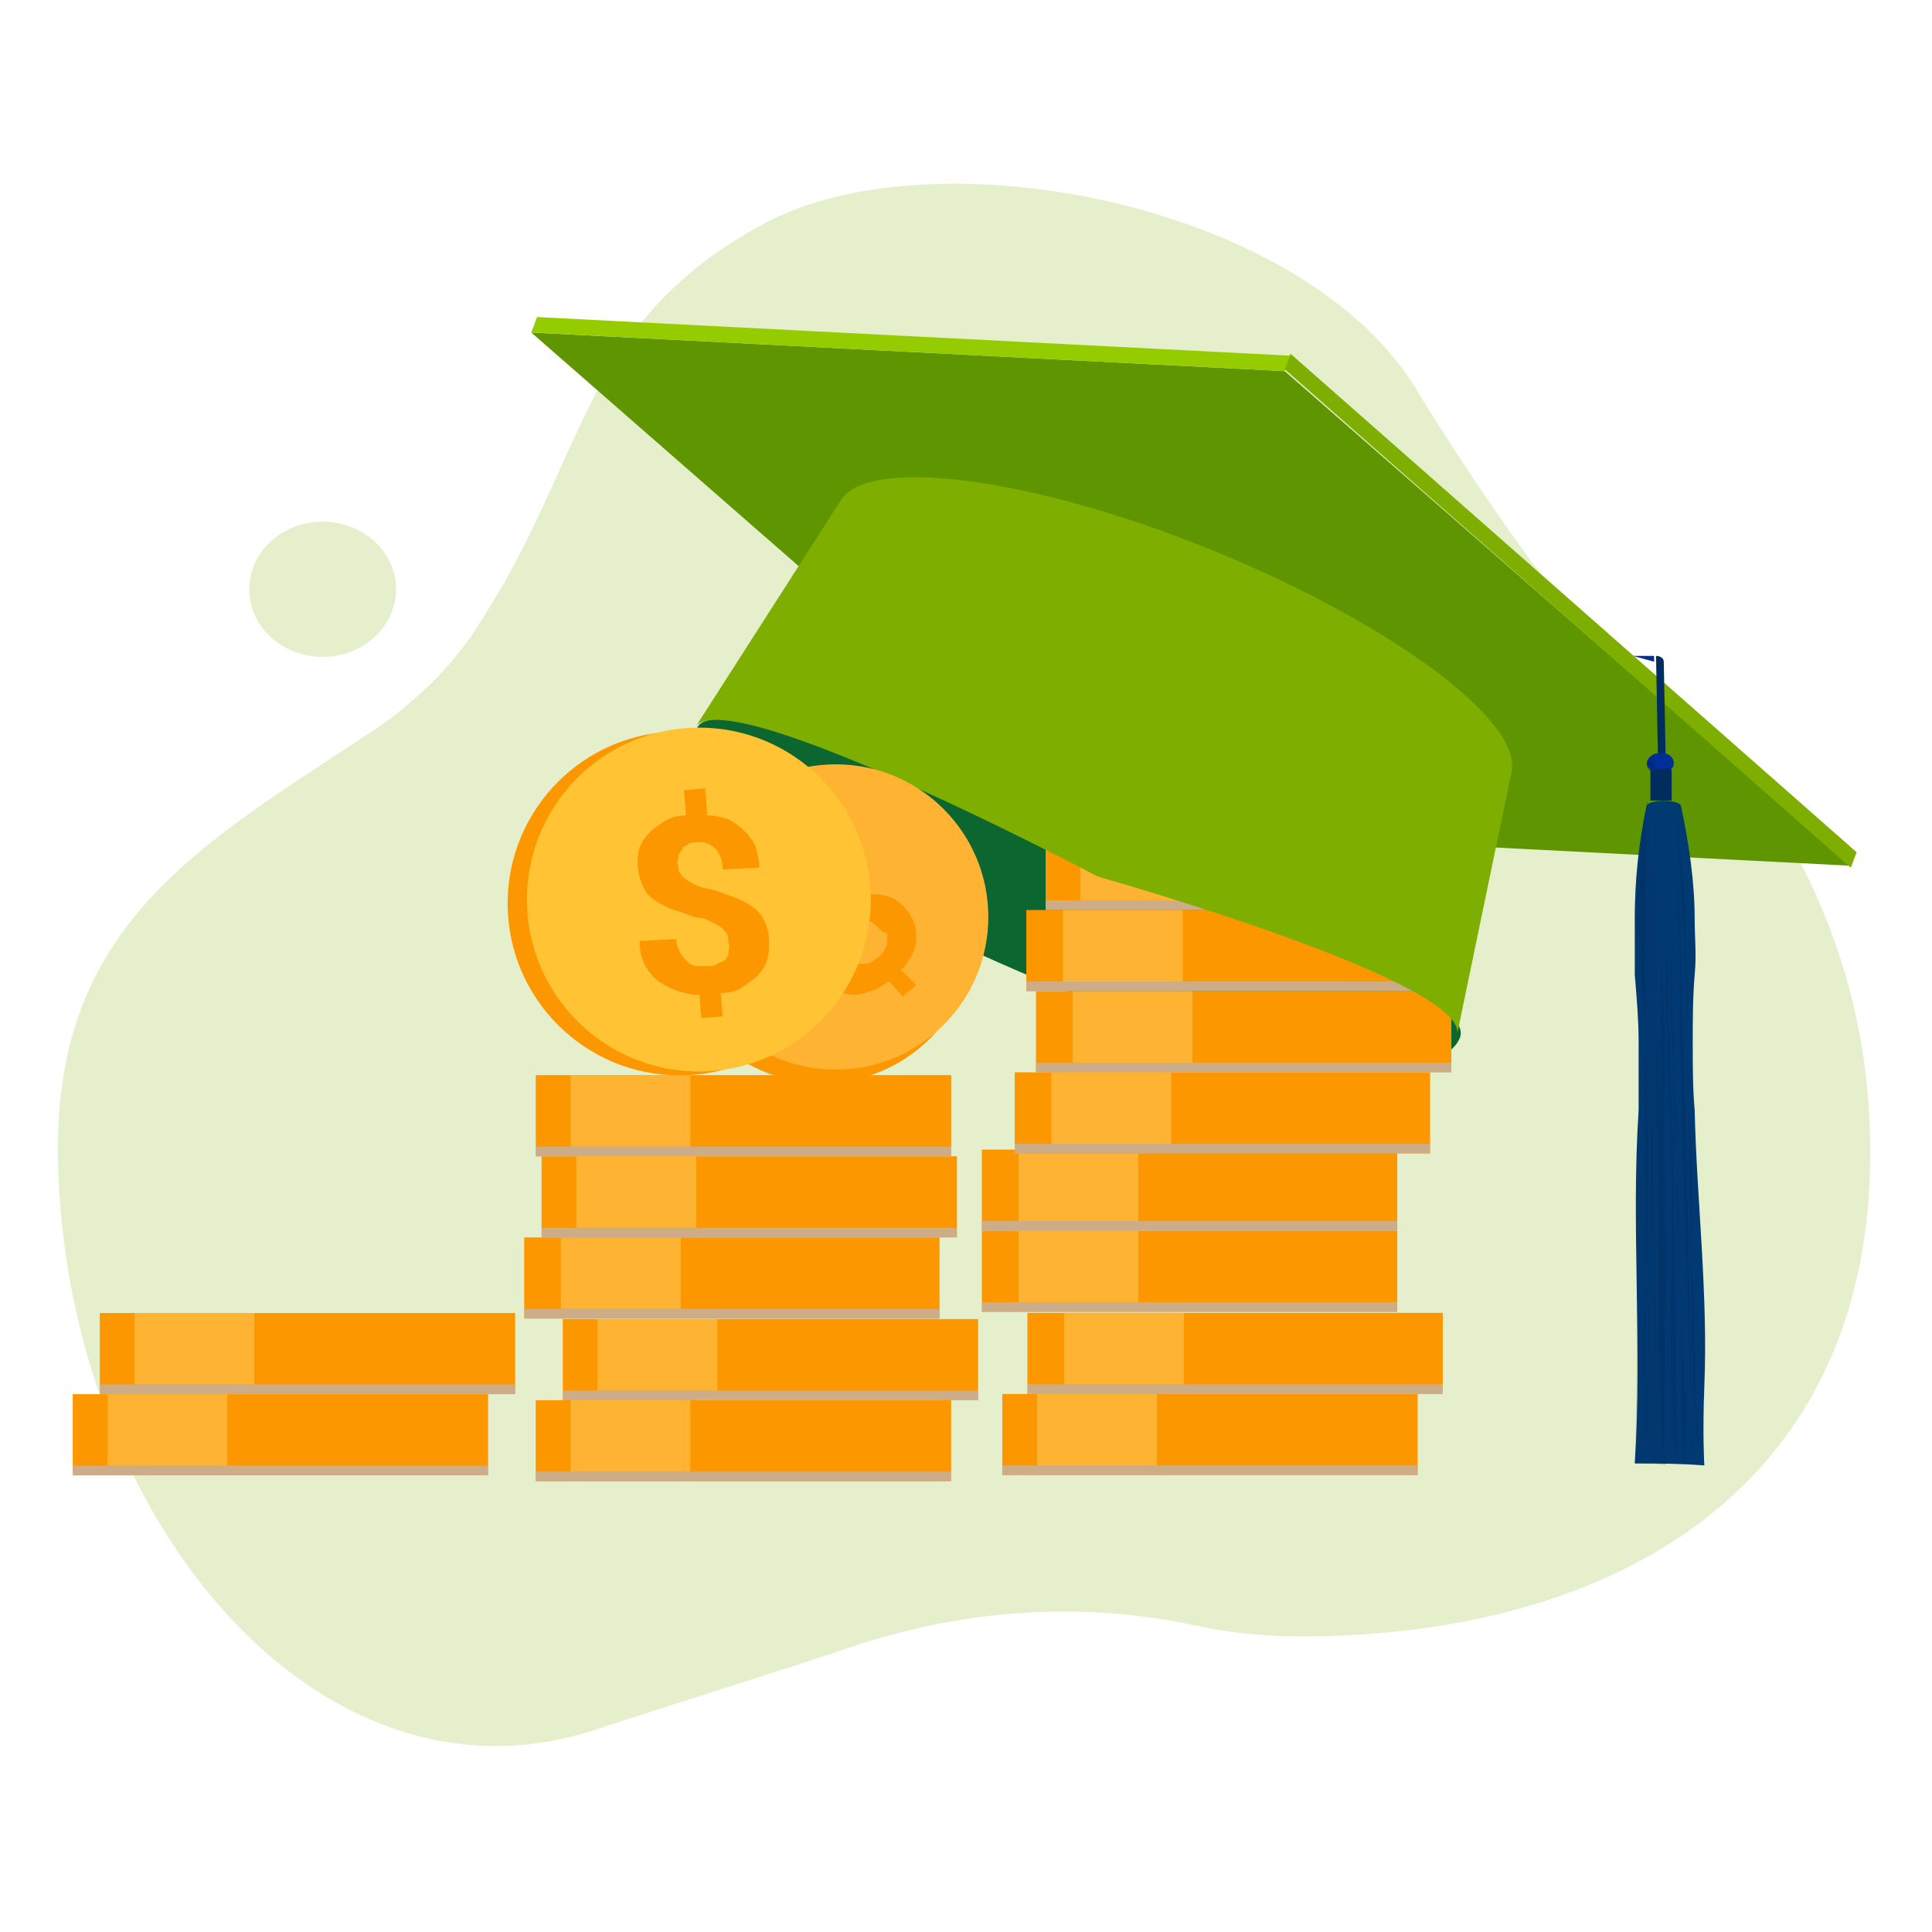 <svg xmlns="http://www.w3.org/2000/svg" xml:space="preserve" id="Group_2136" x="0" y="0" version="1.1" viewBox="0 0 100 100"><style>.st0{opacity:.2;fill:#7eaf00;enable-background:new}.st1{fill:#fd9700}.st2{fill:#ffb332}.st3{opacity:.6;fill:#adbce1;enable-background:new}.st7{fill:#7eaf00}.st8{fill:#002d5e}.st9{fill:#003097}</style><g id="Group_2118"><path id="Path_2119" d="M82.7 33c-2.1-1.4-8-10.5-9.3-12.7-5.8-9.8-25.1-13.5-33.9-8.7-9.6 5.2-9 12.1-14.9 21-1.3 2-3.1 3.7-5.1 5.1-9.1 6-16.7 10.1-16.5 22.2.3 18.4 13.3 34.2 27.6 29.7 3-1 11-3.5 13.9-4.5 5.6-1.8 11.5-2.2 17.2-1 1.8.4 3.7.6 5.6.6 16.4 0 29.6-7.8 29.5-25.2 0-11.2-5.7-21-14.1-26.5z" class="st0"/><ellipse id="Ellipse_141" cx="16.7" cy="30.5" class="st0" rx="3.8" ry="3.5"/></g><g id="Group_2135" transform="translate(1.565 15.211)"><g id="Group_2119" transform="translate(0 112.651)"><path id="Rectangle_1436" d="M2.2-55.7h21.5v4.2H2.2z" class="st1"/><path id="Rectangle_1437" d="M4-55.7h6.2v3.7H4z" class="st2"/><path id="Rectangle_1438" d="M3.6-59.9h21.5v4.2H3.6z" class="st1"/><path id="Rectangle_1439" d="M5.4-59.9h6.2v3.7H5.4z" class="st2"/><path id="Rectangle_1440" d="M2.2-52h21.5v.5H2.2z" class="st3"/><path id="Rectangle_1441" d="M3.6-56.2h21.5v.5H3.6z" class="st3"/></g><path id="Path_2120" fill="#0c662f" d="M74 38.5c-1.1 2.8-10.9 1.5-21.8-3s-18.8-10.3-17.7-13c1.1-2.8 20.9 7.7 20.9 7.7s19.7 5.5 18.6 8.3z"/><g id="Group_2121" transform="translate(51.167 85.738)"><path id="Rectangle_1442" d="M-25.6-36.9h21.5v4.2h-21.5z" class="st1"/><path id="Rectangle_1443" d="M-23.7-36.9h6.2v3.7h-6.2z" class="st2"/><path id="Rectangle_1444" d="M-24.7-41.1h21.5v4.2h-21.5z" class="st1"/><path id="Rectangle_1445" d="M-22.9-41.1h6.2v3.7h-6.2z" class="st2"/><g id="Group_2120" transform="translate(1.198 27.525)"><path id="Rectangle_1446" d="M-26.2-56h21.5v4.2h-21.5z" class="st1"/><path id="Rectangle_1447" d="M-24.4-56h6.2v3.7h-6.2z" class="st2"/><path id="Rectangle_1448" d="M-24.8-60.2h21.5v4.2h-21.5z" class="st1"/><path id="Rectangle_1449" d="M-23-60.2h6.2v3.7H-23z" class="st2"/><path id="Rectangle_1450" d="M-26.2-52.3h21.5v.5h-21.5z" class="st3"/><path id="Rectangle_1451" d="M-24.8-56.5h21.5v.5h-21.5z" class="st3"/></g><path id="Rectangle_1452" d="M-25.6-33.2h21.5v.5h-21.5z" class="st3"/><path id="Rectangle_1453" d="M-24.7-37.4h21.5v.5h-21.5z" class="st3"/><path id="Rectangle_1454" d="M-25-45.3h21.5v4.2H-25z" class="st1"/><path id="Rectangle_1455" d="M-23.2-45.3h6.2v3.7h-6.2z" class="st2"/><path id="Rectangle_1456" d="M-25-41.6h21.5v.5H-25z" class="st3"/></g><g id="Group_2123" transform="translate(102.957 57.892)"><path id="Rectangle_1457" d="M-53.7-9.4h21.5v4.2h-21.5z" class="st1"/><path id="Rectangle_1458" d="M-51.8-9.4h6.2v3.7h-6.2z" class="st2"/><path id="Rectangle_1459" d="M-53.7-13.6h21.5v4.2h-21.5z" class="st1"/><path id="Rectangle_1460" d="M-51.8-13.6h6.2v3.7h-6.2z" class="st2"/><g id="Group_2122" transform="translate(2.157 54.651)"><path id="Rectangle_1461" d="M-54.8-55.6h21.5v4.2h-21.5z" class="st1"/><path id="Rectangle_1462" d="M-53-55.6h6.2v3.7H-53z" class="st2"/><path id="Rectangle_1463" d="M-53.5-59.8H-32v4.2h-21.5z" class="st1"/><path id="Rectangle_1464" d="M-51.6-59.8h6.2v3.7h-6.2z" class="st2"/><path id="Rectangle_1465" d="M-54.8-51.9h21.5v.5h-21.5z" class="st3"/><path id="Rectangle_1466" d="M-53.5-56.1H-32v.5h-21.5z" class="st3"/></g><path id="Rectangle_1467" d="M-53.7-5.7h21.5v.5h-21.5z" class="st3"/><path id="Rectangle_1468" d="M-53.7-9.9h21.5v.5h-21.5z" class="st3"/><path id="Rectangle_1469" d="M-52-17.6h21.5v4.2H-52z" class="st1"/><path id="Rectangle_1470" d="M-50.1-17.6h6.2v3.7h-6.2z" class="st2"/><path id="Rectangle_1471" d="M-52-13.9h21.5v.5H-52z" class="st3"/><path id="Rectangle_1472" d="M-50.9-21.8h21.5v4.2h-21.5z" class="st1"/><path id="Rectangle_1473" d="M-49-21.8h6.2v3.7H-49z" class="st2"/><path id="Rectangle_1474" d="M-50.9-18.1h21.5v.5h-21.5z" class="st3"/><path id="Rectangle_1475" d="M-51.4-26h21.5v4.2h-21.5z" class="st1"/><path id="Rectangle_1476" d="M-49.5-26h6.2v3.7h-6.2z" class="st2"/><path id="Rectangle_1477" d="M-51.4-22.3h21.5v.5h-21.5z" class="st3"/><path id="Rectangle_1478" d="M-50.4-30.2h21.5v4.2h-21.5z" class="st1"/><path id="Rectangle_1479" d="M-48.6-30.2h6.2v3.7h-6.2z" class="st2"/><path id="Rectangle_1480" d="M-50.4-26.5h21.5v.5h-21.5z" class="st3"/></g><g id="Group_2130" transform="translate(52.033)"><g id="Group_2124"><path id="Path_2121" fill="#5f9600" d="m42.2 29.6-39-2L-26.1 2l39 2 29.3 25.6z"/><path id="Path_2122" fill="#94cc00" d="m-26.1 2 .3-.8 39 2-.3.8-39-2z"/><path id="Path_2123" d="m42.5 28.9-.3.8L12.9 3.9l.3-.8 29.3 25.8z" class="st7"/></g><g id="Group_2125" transform="translate(18.635 18.064)"><path id="Path_2125" d="M-9.5-4.8c-9.1-3.7-17.7-4.9-19.2-2.6l-7.5 11.7c1.9-2.2 20.8 7.8 20.8 7.8s18.8 5.3 18.6 8.1L6 6.7C6.6 4-.4-1.1-9.5-4.8z" class="st7"/></g><g id="Group_2129" transform="translate(124.418 38.339)"><path id="Path_2126" d="M-91.8-14.3h-.4l-.1-5.3c.2 0 .4.1.4.3l.1 5z" class="st8"/><path id="Path_2127" d="M-93.5-19.6h1.1v.3l-1.1-.3z" class="st9"/><g id="Group_2126" transform="translate(1.722 10.959)"><path id="Path_2128" d="M-93.1-25c0 .3-.4.6-.7.5-.3 0-.7-.2-.7-.5s.4-.6.7-.5c.4-.1.7.2.7.5z" class="st9"/><path id="Path_2129" fill="#001a57" d="M-93.3-24.8c.3-.1-.1.3-.5.4-.3 0-.7-.2-.7-.5s.5-.6.4-.3c-.1.4.2.6.8.4z" opacity=".22"/></g><g id="Group_2127" transform="translate(2.11 12.887)"><path id="Path_2130" d="M-93.6-25h-1.1v-1.6h1.1v1.6z" class="st8"/></g><path id="Path_2131" fill="#013a72" d="M-89.8 22.3c-1.3-.1-2.3-.1-3.6-.1.4-6.1-.2-12.3.2-18.3V.4c0-1.1-.1-2.3-.2-3.5V-6c0-2 .2-3.9.6-5.8 0-.4 1.8-.4 1.8 0 .4 1.9.7 3.9.7 5.8 0 1 .1 1.9 0 2.9-.1 1.2-.1 2.3-.1 3.5 0 1.2 0 2.4.1 3.5.1 4.6.7 9.5.5 14.3-.1 2.5 0 4.1 0 4.1z"/><path id="Path_2132" fill="#002d5e" d="M-91.8 22.3c-.5-.1-1.1-.1-1.6-.1.2-6.1 0-12.4.2-18.3v-7.1c0-1-.2-1.9-.2-2.9 0-1.9.4-3.8.6-5.7 0-.4.1-.4.1 0 .2 1.9.4 3.9.4 5.8v2.9c0 1.2-.1 2.3 0 3.5s0 2.3.1 3.5c.1 4.6.5 9.5.4 14.2-.1 2.6 0 4.2 0 4.2z" opacity=".16"/><g id="Group_2128" opacity=".41" transform="translate(.928 17.204)"><path id="Path_2133" d="M-93.5 5.1c-.8-6.2.1-12.4-.2-18.4 0-1.2 0-2.4-.1-3.5 0-1.2-.1-2.3-.2-3.5 0-.9-.1-1.9-.1-2.8 0-1.9.1-3.8.3-5.7v15.5c.1 4.6 0 9.5 0 14.3.1 2.4.3 4.1.3 4.1z" class="st8"/><path id="Path_2134" d="M-93.2 5.1c-.1-6.2-.2-12.4-.2-18.4v-9.8c0-1.9-.1-3.8-.1-5.7 0 1.9.1 3.8.1 5.7v9.8c-.3 4.6.3 9.5.1 14.3.1 2.5.1 4.1.1 4.1z" class="st8"/><path id="Path_2135" d="M-92.8 5.1c-.5-6.2-.1-12.4-.4-18.4v-9.8c0-1.9 0-3.8-.1-5.7 0 1.9.1 3.8.1 5.7v2.8c0 1.2 0 2.3.1 3.5 0 1.2 0 2.4.1 3.5.1 4.6.2 9.5.2 14.3v4.1z" class="st8"/><path id="Path_2136" d="M-92.7-2.5c-.4-3.4-.1-6.9-.3-10.2v-5.5c0-1 0-2.1.1-3.1 0 1 0 2.1.1 3.1v5.5c0 2.6.1 5.3.1 7.9v2.3z" class="st8"/><path id="Path_2137" d="M-92.2 5.1c-.6-6.2 0-12.4-.3-18.4 0-1.2 0-2.4-.1-3.5 0-1.2 0-2.3-.1-3.5v-2.8c0-1.9-.1-3.8-.1-5.7 0 1.9.1 3.8.1 5.7v2.8c0 1.2 0 2.3.1 3.5 0 1.2 0 2.4.1 3.5.1 4.6.2 9.5.3 14.3v4.1z" class="st8"/><path id="Path_2138" d="M-92.1 5.1c-.3-6.2-.2-12.4-.4-18.4 0-1.2 0-2.4-.1-3.5 0-1.2 0-2.3-.1-3.5v-2.8c0-1.9-.1-3.8-.1-5.7 0 1.9.1 3.8.1 5.7 0 .9 0 1.9.1 2.8 0 1.2 0 2.3.1 3.5 0 1.2 0 2.4.1 3.5.1 4.6.2 9.5.2 14.3.1 2.4.1 4.1.1 4.1z" class="st8"/><path id="Path_2139" d="M-91.8 5.1c-.3-6.1-.1-12.2-.5-18.4 0-1.2 0-2.4-.1-3.5s0-2.3-.1-3.5v-2.8c0-1.9-.1-3.8-.1-5.7 0 1.9.1 3.8.1 5.7 0 .9 0 1.9.1 2.8 0 1.2 0 2.3.1 3.5 0 1.2 0 2.4.1 3.5.1 4.6 0 9.5.5 14.3.1 2.4-.1 4.1-.1 4.1z" class="st8"/><path id="Path_2140" d="M-91.4 5.1c0-6.2-.4-12.4-.5-18.4 0-1.2 0-2.4-.1-3.5v-3.5c0-.9 0-1.9-.1-2.8 0-1.9-.1-3.8-.1-5.7 0 1.9.1 3.8.2 5.7 0 .9.1 1.9.1 2.8 0 1.2 0 2.3.1 3.5 0 1.2 0 2.4.1 3.5.1 4.6.2 9.5.3 14.3-.1 2.4 0 4.1 0 4.1z" class="st8"/><path id="Path_2141" d="M-90.9 5.1c-.9-6.2-.2-12.4-.6-18.4 0-1.2-.1-2.4-.1-3.5s-.1-2.3-.1-3.5c0-.9-.1-1.9-.1-2.8-.1-1.9-.4-3.8-.3-5.7 0 1.9.4 3.8.4 5.7 0 .9 0 1.9.1 2.8v3.5c0 1.2 0 2.4.1 3.5-.1 4.6.3 9.5.3 14.2.1 2.5.3 4.2.3 4.2z" class="st8"/></g></g></g><g id="Group_2132" transform="translate(60.69 43.55)"><circle id="Ellipse_142" cx="-19.7" cy="-10.6" r="7.9" class="st1"/><circle id="Ellipse_143" cx="-19" cy="-11.3" r="7.9" class="st2"/><g id="Group_2131" transform="translate(17.466 14.726)"><path id="Path_2142" d="m-34.2-25.4-.3-.3c-.1-.1-.2-.1-.4-.1s-.3 0-.5.1-.4.1-.6.2c-.4.2-.7.3-1.1.4-.3.1-.6.2-1 .2-.3 0-.6 0-.9-.2-.6-.3-1-.7-1.2-1.3-.1-.3-.1-.5-.1-.8 0-.3.1-.6.2-.9.1-.3.3-.6.6-.8l-.8-.9.7-.6.8.9c.3-.2.6-.3.9-.4.6-.2 1.2-.1 1.8.2.3.2.6.4.8.6l-1.3 1.2c-.2-.3-.5-.5-.9-.5-.3 0-.6.1-.8.3-.1.1-.2.2-.3.4-.1.1-.1.2-.1.4 0 .1 0 .2.1.4.1.1.1.2.2.3.1.1.2.2.3.2.1.1.2.1.4.1s.3 0 .5-.1.4-.1.6-.2c.4-.2.7-.3 1.1-.4.3-.1.6-.2 1-.2.6 0 1.2.2 1.6.7.2.2.4.5.5.8.1.3.1.5.1.8 0 .3-.1.6-.2.8-.2.3-.3.6-.6.8l.8.8-.7.6-.7-.8c-.3.2-.6.4-.9.5-.3.1-.6.2-.9.2-.3 0-.7-.1-1-.2-.4-.2-.7-.4-.9-.7l1.3-1.2c.1.2.3.3.5.4.2.1.3.1.5.1s.3 0 .5-.1c.1-.1.3-.2.4-.3.1-.1.2-.2.3-.4.1-.1.1-.3.1-.4v-.4c-.2 0-.3-.1-.4-.2z" class="st1"/></g></g><g id="Group_2134" transform="translate(49.01 46.05)"><circle id="Ellipse_144" cx="-15.4" cy="-14.5" r="8.9" class="st1"/><circle id="Ellipse_145" cx="-14.4" cy="-14.7" r="8.9" fill="#ffc333"/><g id="Group_2133" transform="translate(15.029 7.043)"><path id="Path_2143" d="M-27.9-19.5c0-.2 0-.3-.1-.5-.1-.1-.2-.3-.3-.3-.1-.1-.3-.2-.5-.3-.2-.1-.4-.2-.7-.2-.4-.1-.8-.3-1.2-.4-.3-.1-.7-.3-1-.5-.3-.2-.5-.4-.6-.7-.3-.6-.4-1.4-.2-2 .1-.3.3-.6.5-.8.2-.2.5-.4.8-.6.3-.2.7-.3 1.1-.3l-.1-1.3 1.1-.1.1 1.4c.4 0 .7.1 1.1.2.6.3 1.1.8 1.4 1.4.1.4.2.7.2 1.1l-1.9.1c0-.4-.1-.8-.4-1.1-.2-.2-.6-.4-.9-.3-.2 0-.4 0-.5.1-.1.1-.3.1-.3.3-.1.1-.2.2-.2.4 0 .1-.1.3 0 .4 0 .1 0 .3.1.4.1.1.1.2.3.3.1.1.3.2.5.3.2.1.5.2.7.2.4.1.9.3 1.2.4.3.1.7.3 1 .5.6.4.9 1.1.9 1.8 0 .3 0 .7-.1 1-.1.3-.3.6-.5.8-.2.2-.5.4-.8.6-.3.2-.7.3-1.1.3l.1 1.2-1.1.1-.1-1.2c-.4 0-.7-.1-1.1-.2-.3-.1-.7-.3-1-.5-.3-.2-.5-.5-.7-.8-.2-.4-.3-.8-.3-1.3l1.9-.1c0 .3.1.5.2.7.1.2.2.3.4.5.1.1.3.2.5.2h.5c.2 0 .4 0 .5-.1.1-.1.3-.1.4-.2.1-.1.2-.2.2-.4s.1-.3 0-.5z" class="st1"/></g></g></g></svg>